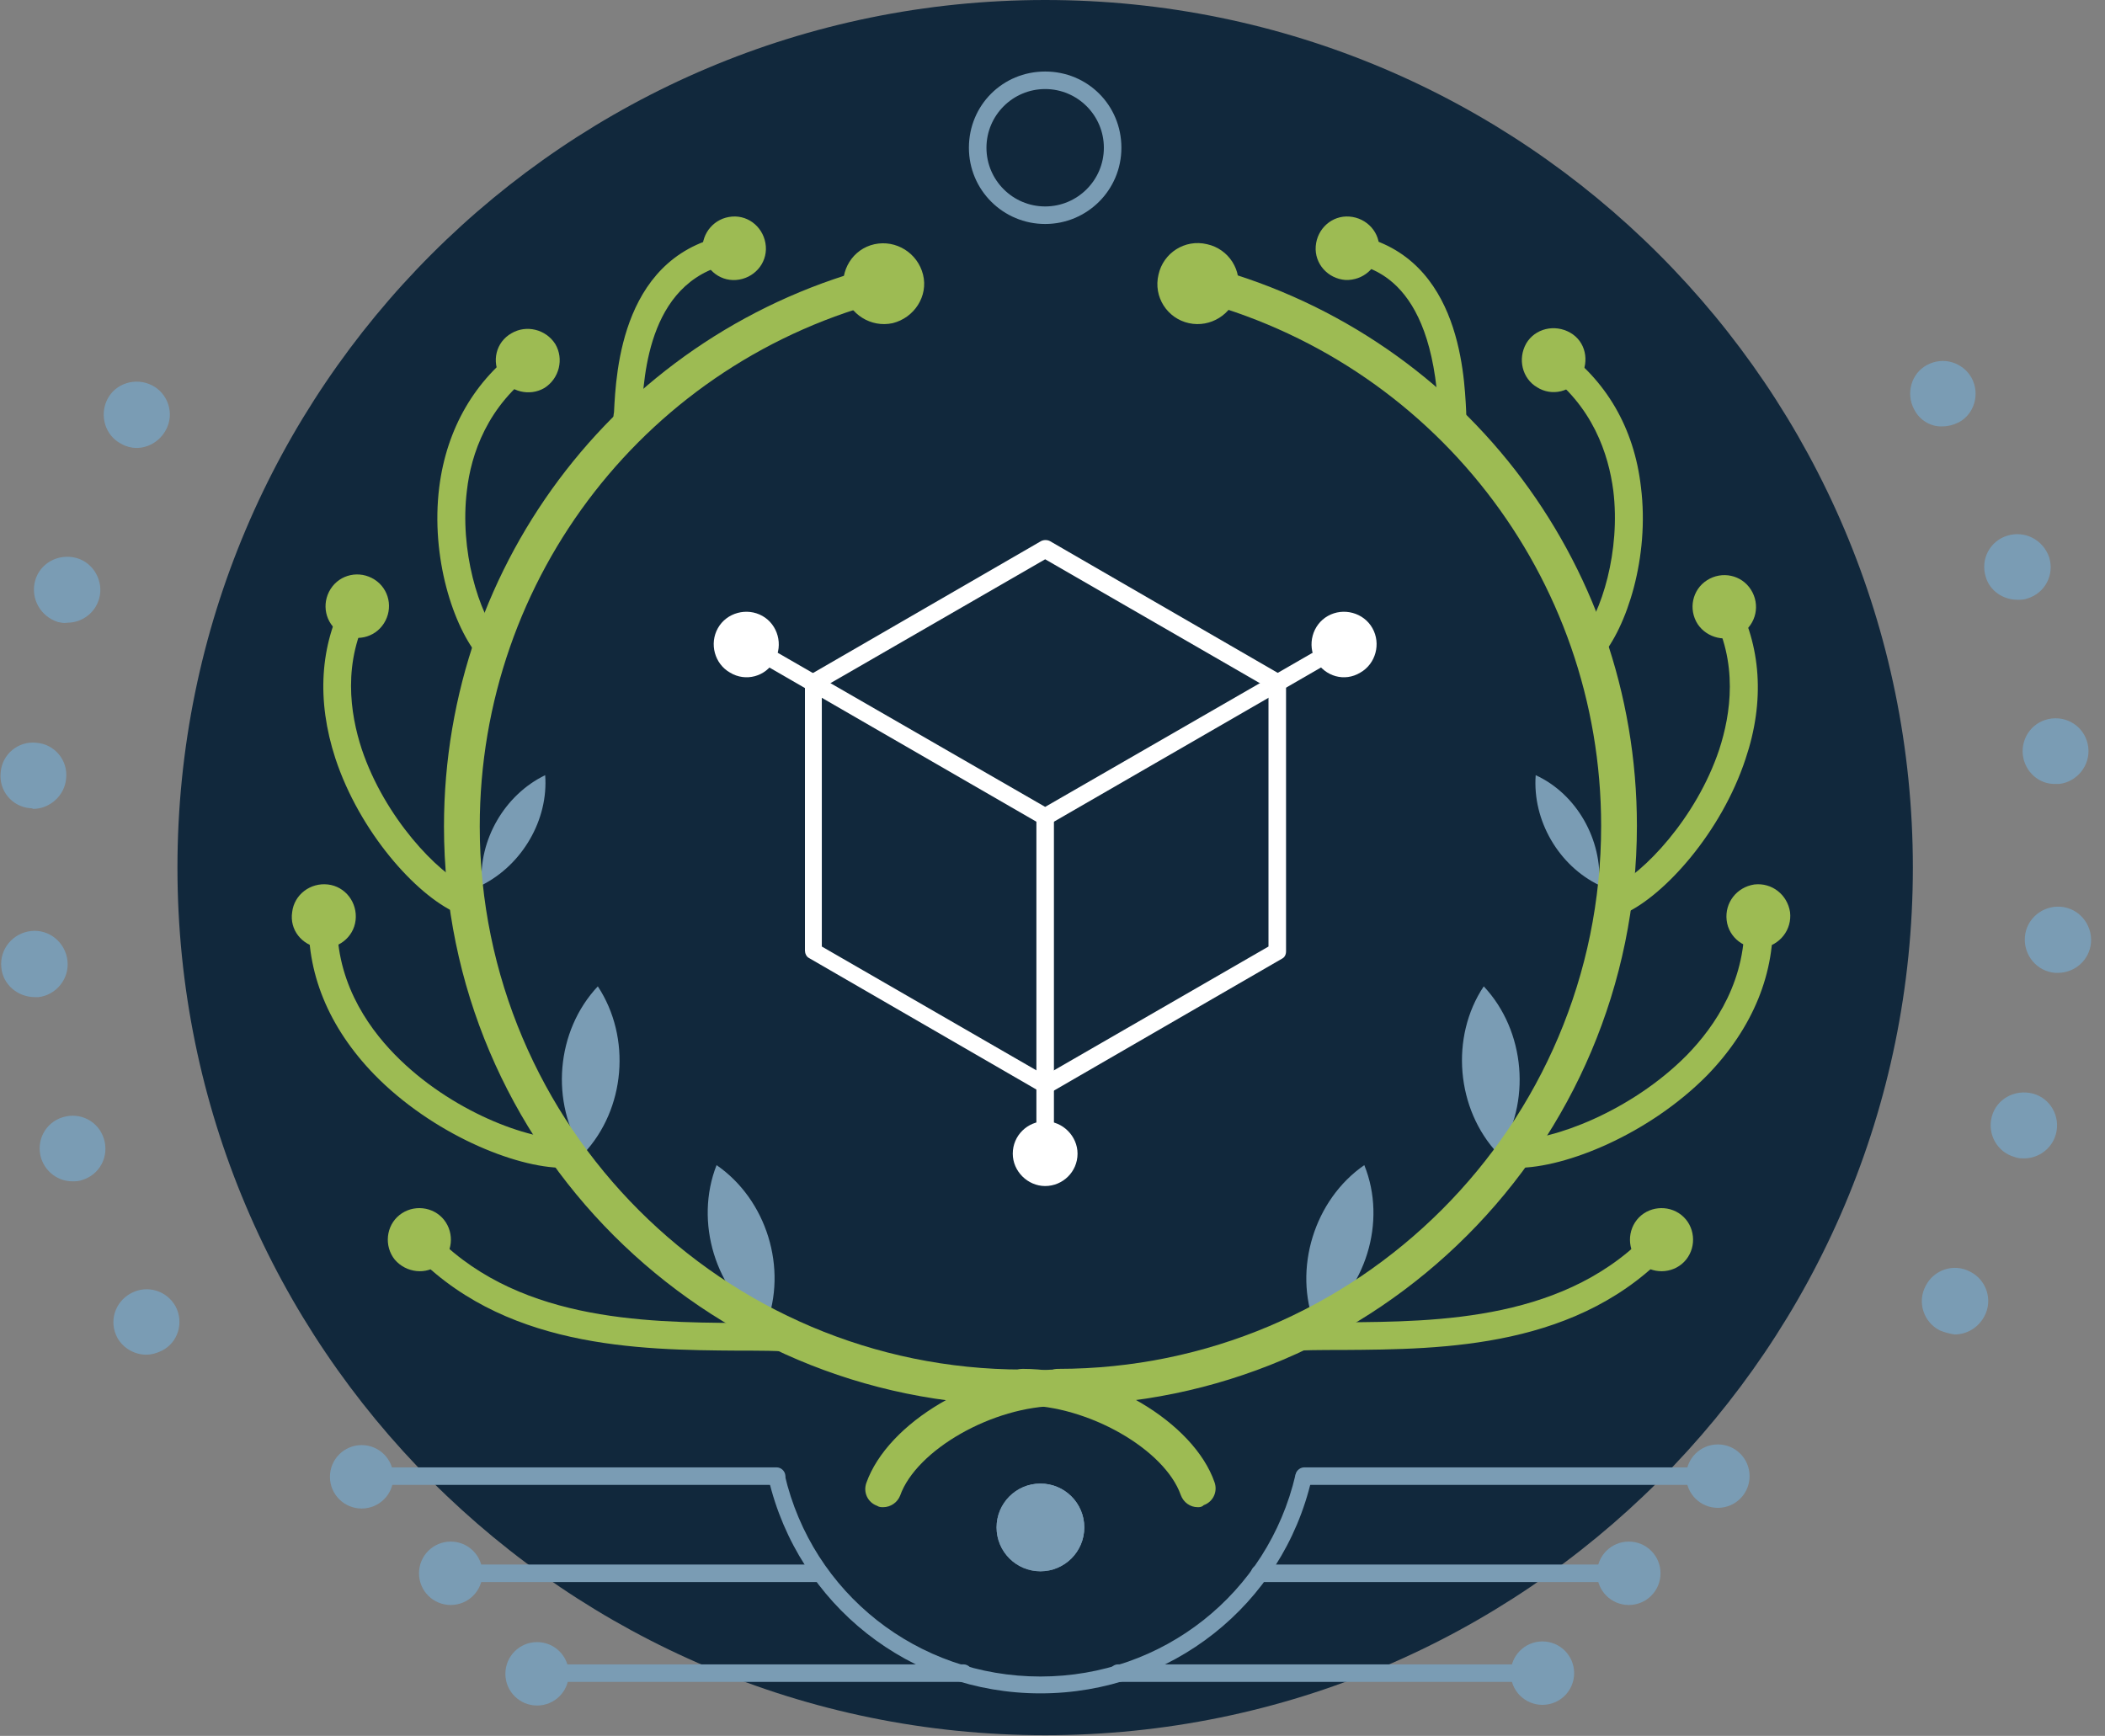 <svg width="97" height="80" viewBox="0 0 97 80" fill="none" xmlns="http://www.w3.org/2000/svg">
<rect x="0" y="0" width="97" height="80" fill="#808080" stroke="none"/>
<g clip-path="url(#clip0_1777_3025)">
<path d="M48.162 79.969C70.245 79.969 88.146 62.067 88.146 39.984C88.146 17.902 70.245 0 48.162 0C26.079 0 8.177 17.902 8.177 39.984C8.177 62.067 26.079 79.969 48.162 79.969Z" fill="#11283C"/>
<path d="M89.39 61.314C88.644 60.941 88.333 60.008 88.737 59.261C89.11 58.515 90.043 58.204 90.789 58.609C91.535 58.982 91.846 59.914 91.442 60.661C91.162 61.189 90.633 61.5 90.074 61.5C89.856 61.469 89.608 61.407 89.39 61.314ZM92.841 53.323C92.033 53.105 91.566 52.266 91.784 51.457C92.002 50.649 92.841 50.183 93.681 50.4C94.489 50.618 94.955 51.457 94.738 52.266C94.551 52.95 93.929 53.385 93.276 53.385C93.121 53.385 92.996 53.385 92.841 53.323ZM94.707 44.835C93.867 44.773 93.245 44.026 93.308 43.187C93.37 42.347 94.116 41.726 94.955 41.788C95.795 41.85 96.417 42.596 96.355 43.436C96.292 44.244 95.608 44.835 94.831 44.835C94.8 44.835 94.738 44.835 94.707 44.835ZM93.214 34.792C93.121 33.953 93.712 33.206 94.551 33.113C95.391 33.02 96.137 33.611 96.23 34.45C96.323 35.289 95.701 36.036 94.893 36.129C94.831 36.129 94.769 36.129 94.738 36.129C93.96 36.16 93.307 35.569 93.214 34.792ZM91.504 26.584C91.255 25.775 91.691 24.936 92.499 24.687C93.307 24.438 94.147 24.874 94.427 25.682C94.675 26.49 94.24 27.33 93.432 27.579C93.276 27.641 93.121 27.641 92.965 27.641C92.312 27.641 91.691 27.237 91.504 26.584ZM88.208 18.873C87.804 18.127 88.084 17.194 88.799 16.821C89.545 16.417 90.447 16.696 90.851 17.412C91.255 18.158 90.975 19.09 90.26 19.464C90.012 19.588 89.763 19.65 89.514 19.65C88.986 19.681 88.457 19.37 88.208 18.873Z" fill="#7A9CB4"/>
<path d="M5.41 61.656C5.006 60.909 5.286 60.008 6.032 59.603C6.778 59.199 7.68 59.479 8.084 60.194C8.488 60.941 8.208 61.873 7.462 62.246C7.213 62.371 6.965 62.433 6.747 62.433C6.218 62.433 5.69 62.153 5.41 61.656ZM1.897 53.385C1.648 52.577 2.083 51.737 2.892 51.489C3.7 51.24 4.539 51.675 4.788 52.483C5.037 53.292 4.602 54.131 3.793 54.38C3.638 54.442 3.482 54.442 3.327 54.442C2.705 54.442 2.114 54.038 1.897 53.385ZM0.062 44.586C-0.031 43.746 0.591 43 1.43 42.907C2.27 42.814 3.016 43.436 3.109 44.275C3.203 45.115 2.581 45.861 1.772 45.954C1.71 45.954 1.648 45.954 1.617 45.954C0.808 45.954 0.124 45.363 0.062 44.586ZM1.399 37.248C0.56 37.186 -0.062 36.44 0.031 35.6C0.093 34.761 0.84 34.139 1.679 34.232C2.518 34.294 3.14 35.041 3.047 35.88C2.985 36.657 2.301 37.279 1.524 37.279C1.492 37.248 1.43 37.248 1.399 37.248ZM2.674 28.667C1.866 28.418 1.399 27.579 1.617 26.77C1.834 25.962 2.674 25.495 3.513 25.713C4.322 25.931 4.788 26.801 4.571 27.579C4.384 28.263 3.762 28.698 3.109 28.698C2.954 28.729 2.829 28.698 2.674 28.667ZM5.597 20.459C4.85 20.085 4.571 19.153 4.944 18.407C5.317 17.66 6.25 17.38 6.996 17.753C7.742 18.127 8.053 19.059 7.649 19.806C7.369 20.334 6.84 20.645 6.281 20.645C6.063 20.645 5.814 20.583 5.597 20.459Z" fill="#7A9CB4"/>
<path d="M60.599 61.096C59.573 58.484 60.568 55.282 62.868 53.696C63.925 56.308 62.931 59.479 60.599 61.096Z" fill="#7A9CB4"/>
<path d="M69.025 53.167C67.097 51.115 66.817 47.789 68.372 45.457C70.299 47.509 70.579 50.836 69.025 53.167Z" fill="#7A9CB4"/>
<path d="M73.689 40.793C71.823 39.891 70.61 37.808 70.766 35.725C72.662 36.595 73.844 38.71 73.689 40.793Z" fill="#7A9CB4"/>
<path d="M48.753 64.765C48.286 64.765 47.913 64.392 47.913 63.925C47.913 63.459 48.286 63.086 48.753 63.086C62.557 63.086 73.782 51.862 73.782 38.057C73.782 26.584 66.009 16.603 54.878 13.774C54.442 13.65 54.163 13.214 54.287 12.779C54.411 12.344 54.847 12.064 55.282 12.188C67.159 15.173 75.43 25.807 75.43 38.057C75.43 52.794 63.459 64.765 48.753 64.765Z" fill="#9DBB53"/>
<path d="M54.785 14.893C53.789 14.676 53.137 13.681 53.385 12.655C53.603 11.66 54.598 11.007 55.624 11.255C56.619 11.473 57.272 12.468 57.023 13.494C56.774 14.489 55.779 15.111 54.785 14.893Z" fill="#9DBB53"/>
<path d="M59.231 62.309C58.889 62.309 58.609 62.06 58.578 61.687C58.547 61.345 58.826 61.034 59.168 61.003C59.977 60.941 60.879 60.941 61.873 60.941C66.257 60.91 72.289 60.879 76.145 56.619C76.394 56.339 76.798 56.339 77.046 56.588C77.326 56.837 77.326 57.241 77.078 57.489C72.849 62.153 66.506 62.184 61.873 62.215C60.91 62.215 60.008 62.215 59.262 62.278C59.262 62.309 59.231 62.309 59.231 62.309Z" fill="#9DBB53"/>
<path d="M75.43 56.215C75.927 55.593 76.86 55.499 77.482 55.997C78.103 56.495 78.197 57.427 77.699 58.049C77.202 58.671 76.269 58.764 75.647 58.267C75.025 57.769 74.932 56.837 75.43 56.215Z" fill="#9DBB53"/>
<path d="M69.926 53.821C69.864 53.821 69.833 53.821 69.771 53.821C69.398 53.821 69.118 53.51 69.149 53.136C69.149 52.763 69.46 52.484 69.833 52.515C71.481 52.577 75.15 51.24 77.73 48.628C79.036 47.291 80.529 45.115 80.373 42.192C80.342 41.819 80.622 41.539 80.995 41.508C81.337 41.508 81.648 41.757 81.679 42.13C81.835 44.804 80.777 47.385 78.663 49.561C75.989 52.266 72.165 53.821 69.926 53.821Z" fill="#9DBB53"/>
<path d="M79.565 42.41C79.472 41.601 80.031 40.886 80.84 40.762C81.648 40.669 82.363 41.228 82.487 42.037C82.581 42.845 82.021 43.56 81.213 43.684C80.404 43.778 79.658 43.218 79.565 42.41Z" fill="#9DBB53"/>
<path d="M74.621 42.13C74.373 42.13 74.124 41.974 74.031 41.757C73.875 41.446 74.031 41.042 74.341 40.886C75.709 40.264 78.166 37.715 79.223 34.544C79.751 32.927 80.124 30.533 78.85 28.201C78.663 27.89 78.788 27.485 79.099 27.33C79.409 27.143 79.814 27.268 79.969 27.579C81.151 29.755 81.337 32.305 80.435 34.979C79.316 38.368 76.704 41.259 74.87 42.099C74.808 42.13 74.715 42.13 74.621 42.13Z" fill="#9DBB53"/>
<path d="M78.228 28.76C77.793 28.076 77.979 27.175 78.663 26.739C79.347 26.304 80.249 26.491 80.684 27.175C81.12 27.859 80.933 28.76 80.249 29.196C79.565 29.631 78.663 29.413 78.228 28.76Z" fill="#9DBB53"/>
<path d="M73.284 30.532C73.129 30.532 72.973 30.47 72.849 30.377C72.569 30.128 72.538 29.724 72.787 29.475C73.813 28.263 74.683 25.371 74.341 22.604C74.124 20.956 73.409 18.686 71.139 17.07C70.859 16.852 70.766 16.448 70.984 16.168C71.201 15.888 71.605 15.795 71.885 16.012C73.999 17.505 75.305 19.712 75.616 22.448C76.02 25.682 74.963 28.916 73.751 30.315C73.657 30.47 73.471 30.532 73.284 30.532Z" fill="#9DBB53"/>
<path d="M70.828 17.847C70.144 17.443 69.926 16.541 70.331 15.826C70.735 15.142 71.636 14.924 72.352 15.329C73.067 15.733 73.253 16.634 72.849 17.349C72.414 18.065 71.512 18.282 70.828 17.847Z" fill="#9DBB53"/>
<path d="M66.972 20.054C66.63 20.054 66.351 19.806 66.32 19.464C66.32 19.339 66.32 19.215 66.288 19.028C65.978 12.655 62.993 12.219 61.873 12.064C61.531 12.002 61.283 11.691 61.314 11.318C61.376 10.976 61.687 10.727 62.06 10.758C67.221 11.504 67.47 17.101 67.563 18.966C67.563 19.122 67.563 19.246 67.594 19.339C67.626 19.681 67.346 20.023 67.004 20.023C67.004 20.054 67.004 20.054 66.972 20.054Z" fill="#9DBB53"/>
<path d="M61.998 12.903C61.189 12.841 60.568 12.157 60.63 11.349C60.692 10.54 61.376 9.918 62.184 9.981C62.993 10.043 63.615 10.727 63.552 11.535C63.49 12.344 62.806 12.934 61.998 12.903Z" fill="#9DBB53"/>
<path d="M40.7 69.46C40.606 69.46 40.513 69.46 40.42 69.398C39.985 69.242 39.767 68.776 39.922 68.341C40.917 65.542 45.053 63.117 48.753 63.117C49.219 63.117 49.592 63.49 49.592 63.957C49.592 64.423 49.219 64.796 48.753 64.796C45.768 64.796 42.223 66.817 41.477 68.931C41.353 69.242 41.042 69.46 40.7 69.46Z" fill="#9DBB53"/>
<path d="M35.29 61.096C32.958 59.51 31.994 56.308 33.02 53.696C35.321 55.282 36.316 58.453 35.29 61.096Z" fill="#7A9CB4"/>
<path d="M26.895 53.167C25.34 50.804 25.62 47.509 27.548 45.457C29.102 47.82 28.822 51.115 26.895 53.167Z" fill="#7A9CB4"/>
<path d="M22.2 40.793C22.044 38.71 23.257 36.627 25.122 35.725C25.278 37.777 24.065 39.86 22.2 40.793Z" fill="#7A9CB4"/>
<path d="M47.136 64.765C32.429 64.765 20.459 52.794 20.459 38.088C20.459 25.838 28.729 15.204 40.606 12.219C41.042 12.095 41.508 12.375 41.601 12.81C41.726 13.245 41.446 13.712 41.011 13.805C29.88 16.603 22.107 26.584 22.107 38.088C22.107 51.893 33.331 63.117 47.136 63.117C47.602 63.117 47.975 63.49 47.975 63.956C47.975 64.423 47.602 64.765 47.136 64.765Z" fill="#9DBB53"/>
<path d="M40.295 11.255C41.29 11.038 42.285 11.66 42.534 12.655C42.783 13.649 42.13 14.645 41.135 14.893C40.14 15.111 39.145 14.489 38.896 13.494C38.679 12.468 39.3 11.473 40.295 11.255Z" fill="#9DBB53"/>
<path d="M36.689 62.309H36.658C35.88 62.246 34.979 62.246 34.046 62.246C29.413 62.215 23.07 62.153 18.842 57.52C18.593 57.241 18.624 56.837 18.873 56.619C19.153 56.37 19.557 56.401 19.775 56.65C23.63 60.879 29.631 60.941 34.046 60.972C35.01 60.972 35.943 60.972 36.751 61.034C37.093 61.065 37.373 61.376 37.342 61.718C37.311 62.06 37 62.309 36.689 62.309Z" fill="#9DBB53"/>
<path d="M18.189 58.049C17.692 57.427 17.785 56.495 18.407 55.997C19.029 55.499 19.961 55.593 20.459 56.215C20.956 56.837 20.863 57.769 20.241 58.267C19.65 58.764 18.718 58.671 18.189 58.049Z" fill="#9DBB53"/>
<path d="M25.962 53.821C23.723 53.821 19.899 52.235 17.256 49.53C15.142 47.353 14.085 44.804 14.24 42.099C14.271 41.726 14.551 41.477 14.924 41.477C15.297 41.508 15.546 41.819 15.546 42.161C15.391 45.084 16.883 47.26 18.189 48.597C20.77 51.24 24.407 52.546 26.086 52.483C26.428 52.483 26.739 52.763 26.77 53.105C26.77 53.478 26.491 53.758 26.148 53.789C26.086 53.821 26.024 53.821 25.962 53.821Z" fill="#9DBB53"/>
<path d="M13.463 42.037C13.556 41.228 14.302 40.669 15.111 40.762C15.919 40.855 16.479 41.601 16.386 42.41C16.292 43.218 15.546 43.778 14.738 43.684C13.898 43.56 13.339 42.845 13.463 42.037Z" fill="#9DBB53"/>
<path d="M21.298 42.13C21.205 42.13 21.112 42.099 21.018 42.068C19.153 41.228 16.572 38.337 15.453 34.948C14.582 32.274 14.738 29.724 15.919 27.548C16.106 27.237 16.479 27.112 16.79 27.299C17.101 27.485 17.225 27.859 17.038 28.169C15.764 30.501 16.137 32.895 16.665 34.512C17.723 37.684 20.179 40.233 21.547 40.855C21.858 41.011 22.013 41.384 21.858 41.726C21.765 42.005 21.547 42.13 21.298 42.13Z" fill="#9DBB53"/>
<path d="M15.235 27.143C15.67 26.459 16.572 26.273 17.256 26.708C17.94 27.143 18.127 28.045 17.691 28.729C17.256 29.413 16.355 29.6 15.67 29.164C14.986 28.729 14.8 27.828 15.235 27.143Z" fill="#9DBB53"/>
<path d="M22.604 30.533C22.417 30.533 22.231 30.47 22.107 30.315C20.894 28.916 19.837 25.682 20.241 22.449C20.583 19.744 21.889 17.505 23.972 16.013C24.252 15.795 24.656 15.888 24.874 16.168C25.091 16.448 24.998 16.852 24.718 17.07C22.448 18.686 21.702 20.956 21.516 22.604C21.174 25.34 22.044 28.263 23.07 29.476C23.319 29.755 23.288 30.16 23.008 30.377C22.915 30.502 22.759 30.533 22.604 30.533Z" fill="#9DBB53"/>
<path d="M23.568 15.36C24.252 14.955 25.154 15.173 25.589 15.857C25.993 16.541 25.775 17.443 25.091 17.878C24.407 18.282 23.506 18.065 23.07 17.381C22.635 16.666 22.853 15.764 23.568 15.36Z" fill="#9DBB53"/>
<path d="M28.916 20.054C28.885 20.054 28.885 20.054 28.854 20.054C28.512 20.023 28.232 19.712 28.263 19.37C28.263 19.277 28.263 19.153 28.294 18.997C28.387 17.163 28.636 11.566 33.797 10.789C34.139 10.727 34.481 10.976 34.543 11.349C34.605 11.691 34.357 12.033 33.984 12.095C29.88 12.686 29.662 17.318 29.569 19.059C29.569 19.215 29.569 19.37 29.538 19.495C29.538 19.806 29.258 20.054 28.916 20.054Z" fill="#9DBB53"/>
<path d="M33.735 9.981C34.543 9.918 35.227 10.54 35.29 11.349C35.352 12.157 34.73 12.841 33.922 12.903C33.113 12.965 32.429 12.344 32.367 11.535C32.336 10.727 32.927 10.043 33.735 9.981Z" fill="#9DBB53"/>
<path d="M55.189 69.46C54.847 69.46 54.536 69.242 54.411 68.9C53.665 66.786 50.121 64.765 47.136 64.765C46.669 64.765 46.296 64.392 46.296 63.925C46.296 63.459 46.669 63.086 47.136 63.086C50.867 63.086 55.002 65.542 55.966 68.309C56.121 68.745 55.904 69.211 55.468 69.367C55.375 69.46 55.282 69.46 55.189 69.46Z" fill="#9DBB53"/>
<path d="M47.944 72.414C49.06 72.414 49.965 71.509 49.965 70.393C49.965 69.276 49.06 68.372 47.944 68.372C46.828 68.372 45.923 69.276 45.923 70.393C45.923 71.509 46.828 72.414 47.944 72.414Z" fill="#7A9CB4"/>
<path d="M35.787 68.434H16.603C16.386 68.434 16.199 68.247 16.199 68.03C16.199 67.812 16.386 67.625 16.603 67.625H35.787C36.005 67.625 36.191 67.812 36.191 68.03C36.191 68.247 36.005 68.434 35.787 68.434Z" fill="#7A9CB4"/>
<path d="M16.665 69.522C15.857 69.522 15.204 68.869 15.204 68.061C15.204 67.252 15.857 66.599 16.665 66.599C17.474 66.599 18.127 67.252 18.127 68.061C18.127 68.869 17.474 69.522 16.665 69.522Z" fill="#7A9CB4"/>
<path d="M37.621 72.911H20.707C20.49 72.911 20.303 72.725 20.303 72.507C20.303 72.289 20.49 72.103 20.707 72.103H37.621C37.839 72.103 38.026 72.289 38.026 72.507C38.026 72.725 37.839 72.911 37.621 72.911Z" fill="#7A9CB4"/>
<path d="M20.77 73.968C19.961 73.968 19.308 73.315 19.308 72.507C19.308 71.698 19.961 71.046 20.77 71.046C21.578 71.046 22.231 71.698 22.231 72.507C22.231 73.315 21.578 73.968 20.77 73.968Z" fill="#7A9CB4"/>
<path d="M44.4 77.513H24.687C24.47 77.513 24.283 77.326 24.283 77.108C24.283 76.891 24.47 76.704 24.687 76.704H44.4C44.617 76.704 44.804 76.891 44.804 77.108C44.804 77.326 44.617 77.513 44.4 77.513Z" fill="#7A9CB4"/>
<path d="M24.749 78.601C23.941 78.601 23.288 77.948 23.288 77.14C23.288 76.331 23.941 75.678 24.749 75.678C25.558 75.678 26.211 76.331 26.211 77.14C26.211 77.948 25.558 78.601 24.749 78.601Z" fill="#7A9CB4"/>
<path d="M79.223 68.434H60.101C59.883 68.434 59.697 68.247 59.697 68.03C59.697 67.812 59.883 67.625 60.101 67.625H79.223C79.44 67.625 79.627 67.812 79.627 68.03C79.627 68.247 79.44 68.434 79.223 68.434Z" fill="#7A9CB4"/>
<path d="M79.161 66.568C79.969 66.568 80.622 67.221 80.622 68.03C80.622 68.838 79.969 69.491 79.161 69.491C78.352 69.491 77.699 68.838 77.699 68.03C77.699 67.221 78.352 66.568 79.161 66.568Z" fill="#7A9CB4"/>
<path d="M75.15 72.911H58.049C57.831 72.911 57.645 72.725 57.645 72.507C57.645 72.289 57.831 72.103 58.049 72.103H75.15C75.367 72.103 75.554 72.289 75.554 72.507C75.554 72.725 75.367 72.911 75.15 72.911Z" fill="#7A9CB4"/>
<path d="M75.056 71.046C75.865 71.046 76.518 71.698 76.518 72.507C76.518 73.315 75.865 73.968 75.056 73.968C74.248 73.968 73.595 73.315 73.595 72.507C73.595 71.698 74.248 71.046 75.056 71.046Z" fill="#7A9CB4"/>
<path d="M71.17 77.513H51.52C51.302 77.513 51.115 77.326 51.115 77.108C51.115 76.891 51.302 76.704 51.52 76.704H71.17C71.388 76.704 71.574 76.891 71.574 77.108C71.574 77.326 71.388 77.513 71.17 77.513Z" fill="#7A9CB4"/>
<path d="M71.077 75.647C71.885 75.647 72.538 76.3 72.538 77.108C72.538 77.917 71.885 78.57 71.077 78.57C70.268 78.57 69.615 77.917 69.615 77.108C69.615 76.3 70.268 75.647 71.077 75.647Z" fill="#7A9CB4"/>
<path d="M47.944 78.041C41.943 78.041 36.782 73.968 35.414 68.154C35.352 67.936 35.507 67.75 35.694 67.688C35.911 67.625 36.098 67.781 36.16 67.967C37.435 73.44 42.285 77.264 47.944 77.264C53.572 77.264 58.422 73.44 59.697 67.967C59.759 67.75 59.946 67.625 60.163 67.688C60.381 67.75 60.505 67.936 60.443 68.154C59.106 73.968 53.945 78.041 47.944 78.041Z" fill="#7A9CB4"/>
<path d="M47.944 72.414C49.06 72.414 49.965 71.509 49.965 70.393C49.965 69.276 49.06 68.372 47.944 68.372C46.828 68.372 45.923 69.276 45.923 70.393C45.923 71.509 46.828 72.414 47.944 72.414Z" fill="#7A9CB4"/>
<path d="M48.162 10.323C46.234 10.323 44.648 8.768 44.648 6.809C44.648 4.85 46.203 3.296 48.162 3.296C50.12 3.296 51.675 4.85 51.675 6.809C51.675 8.768 50.089 10.323 48.162 10.323ZM48.162 4.104C46.669 4.104 45.457 5.317 45.457 6.809C45.457 8.302 46.669 9.514 48.162 9.514C49.654 9.514 50.867 8.302 50.867 6.809C50.867 5.317 49.654 4.104 48.162 4.104Z" fill="#7A9CB4"/>
<path d="M48.162 50.4C48.099 50.4 48.037 50.369 47.975 50.338L37.279 44.151C37.155 44.089 37.093 43.933 37.093 43.809V31.465C37.093 31.31 37.155 31.185 37.279 31.123L47.975 24.936C48.099 24.874 48.255 24.874 48.379 24.936L59.075 31.123C59.199 31.185 59.262 31.341 59.262 31.465V43.84C59.262 43.995 59.199 44.12 59.075 44.182L48.379 50.369C48.317 50.4 48.224 50.4 48.162 50.4ZM37.87 43.622L48.162 49.561L58.453 43.622V31.714L48.162 25.775L37.87 31.714V43.622Z" fill="white"/>
<path d="M48.162 38.057C48.099 38.057 48.037 38.026 47.975 37.995L34.139 30.004C33.953 29.88 33.89 29.662 33.984 29.475C34.108 29.289 34.326 29.227 34.512 29.32L48.162 37.186L61.811 29.32C61.998 29.196 62.246 29.289 62.34 29.475C62.464 29.662 62.371 29.911 62.184 30.004L48.348 37.995C48.317 38.057 48.224 38.057 48.162 38.057Z" fill="white"/>
<path d="M33.642 30.999C32.927 30.595 32.678 29.662 33.082 28.947C33.486 28.232 34.419 27.983 35.134 28.387C35.849 28.791 36.098 29.724 35.694 30.439C35.29 31.186 34.357 31.434 33.642 30.999Z" fill="white"/>
<path d="M62.682 30.999C63.397 30.595 63.646 29.662 63.241 28.947C62.837 28.232 61.904 27.983 61.189 28.387C60.474 28.791 60.225 29.724 60.63 30.439C61.065 31.186 61.967 31.434 62.682 30.999Z" fill="white"/>
<path d="M48.162 53.665C47.944 53.665 47.758 53.478 47.758 53.261V37.653C47.758 37.435 47.944 37.248 48.162 37.248C48.379 37.248 48.566 37.435 48.566 37.653V53.261C48.566 53.478 48.379 53.665 48.162 53.665Z" fill="white"/>
<path d="M49.654 53.168C49.654 54.007 48.97 54.66 48.162 54.66C47.353 54.66 46.669 53.976 46.669 53.168C46.669 52.328 47.353 51.675 48.162 51.675C48.97 51.675 49.654 52.359 49.654 53.168Z" fill="white"/>
</g>
<defs>
<clipPath id="clip0_1777_3025">
<rect width="96.355" height="80" fill="white"/>
</clipPath>
</defs>
</svg>